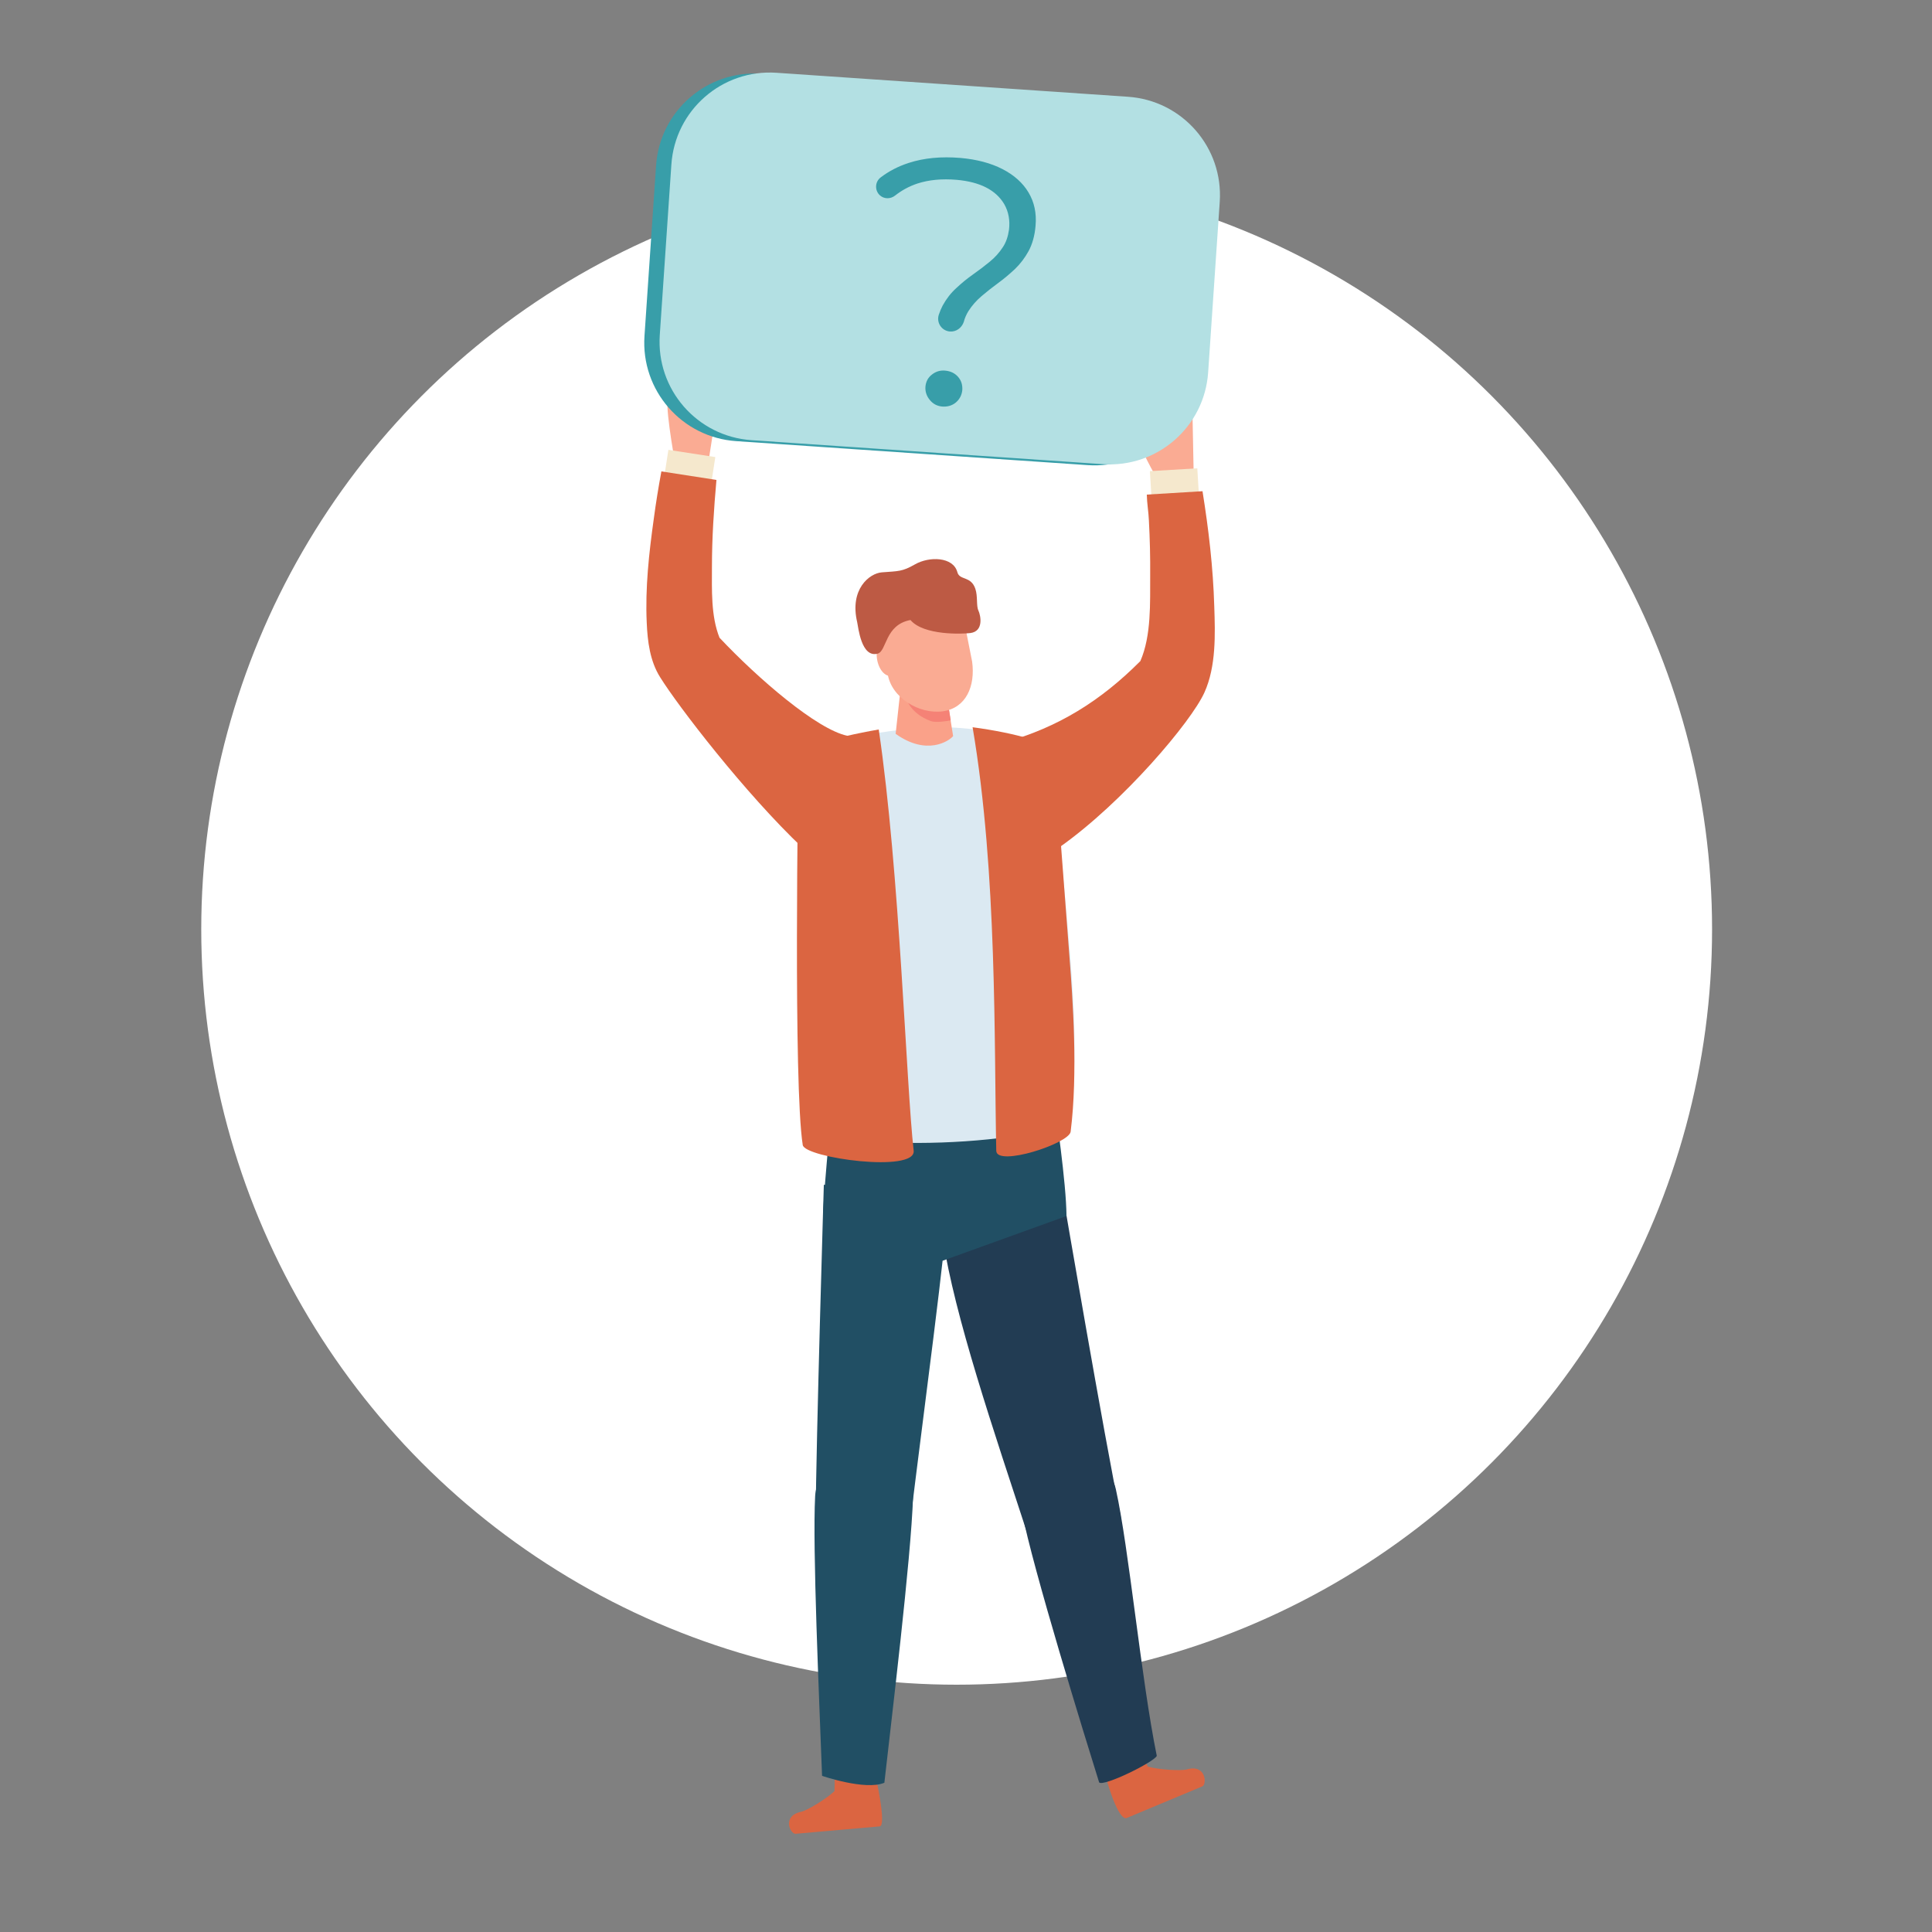 <?xml version="1.0" encoding="utf-8"?>
<!-- Generator: Adobe Illustrator 28.0.0, SVG Export Plug-In . SVG Version: 6.00 Build 0)  -->
<svg version="1.1" id="Layer_1" xmlns="http://www.w3.org/2000/svg" xmlns:xlink="http://www.w3.org/1999/xlink" x="0px" y="0px"
	 viewBox="0 0 1200 1200" style="enable-background:new 0 0 1200 1200;" xml:space="preserve">
<rect x="0" y="0" width="1200" height="1200" fill="#808080" stroke="none"/>
<style type="text/css">
	.st0{fill:#FFFFFF;}
	.st1{fill:#FAAB93;}
	.st2{fill:#F5E8CD;}
	.st3{fill:#DB6541;}
	.st4{fill:#223C53;}
	.st5{fill:#214F64;}
	.st6{fill:#DBE9F2;}
	.st7{fill:#FAA189;}
	.st8{fill:#F58276;}
	.st9{fill:#BD5A44;}
	.st10{fill:#389EA9;}
	.st11{fill:#B3E0E3;}
</style>
<g>
	<circle class="st0" cx="594.2" cy="577.2" r="469.2"/>
	<g>
		<path class="st1" d="M418.9,285c0,0-7-38.2-3.3-39.2c3.7-1,28.4,15.5,28.4,15.5l-3.8,24.4L418.9,285z"/>
		
			<rect x="417.2" y="277.5" transform="matrix(0.152 -0.988 0.988 0.152 74.233 671.061)" class="st2" width="21.9" height="29.5"/>
		<path class="st3" d="M526.3,457c-18.8-3.9-55.4-35.4-79.4-60.9c-5.4-13.5-4.7-29.9-4.7-44c0-18,1.2-36,2.8-54l-34.2-5.3
			c-1.8,9.7-3.4,19.5-4.7,29.3c-3,21.4-5.4,43.1-4.4,64.7c0.5,11.6,2,23.8,8.3,33.8c11.1,17.9,52.8,72.2,88.7,106.2
			c12,11.3,24.2-11.7,33.4-25.3C540,489.9,540,459.9,526.3,457z"/>
		<path class="st1" d="M719.3,298.4c0,0-14.6-24.8-11.2-26.5c3.4-1.7,32.2-34,32.2-34l1.1,56L719.3,298.4z"/>
		
			<rect x="715" y="291.8" transform="matrix(0.998 -5.994701e-02 5.994701e-02 0.998 -16.84 44.291)" class="st2" width="29.5" height="21.9"/>
		<path class="st3" d="M746.9,305.1l-34.6,2.1c0.1,5.4,1.1,11,1.3,16.1c0.6,11.4,0.9,22.8,0.8,34.2c-0.1,16.8,0.8,37.2-6.1,53.1
			c-24.7,24.8-51.1,41.2-84.3,50.5c-10.2,2.9-9.6,34.1-7.1,44.4c4.7,19.6,25.1,32.1,41.5,20.5c39.4-27.9,81.5-77.7,89.7-95.9
			c7.3-16.2,6.7-36.1,6.1-53.5C753.5,352.6,750.7,328.8,746.9,305.1z"/>
		<path class="st3" d="M737.2,1099c-3.6,1-17.5,0.2-24.2-1.7l-3.7-6.7l-23.3,9.8c3.3,13.3,9.5,30.4,13.8,28.8l47.1-19.7
			C749.6,1108.2,749.2,1095.6,737.2,1099z"/>
		<path class="st4" d="M660.5,743.8c0,0,25.4,148.8,35.4,197.1c4.7,22.7-51.6,30.6-56.4,15.9c-22.9-70-46.5-139-54-188.1
			L660.5,743.8z"/>
		<g>
			<path class="st4" d="M634.8,939.2c-6.9-36.8,51.2-46.1,58.3-14.1c8.1,36.5,15.7,118,25.4,165.5c-1.6,3.8-33,19.3-35.8,16.5
				C674.4,1080.6,641,972.6,634.8,939.2z"/>
		</g>
		<path class="st3" d="M497.7,1125.3c3.7-0.8,15.6-8,20.6-12.8l0.2-7.7l25.2-2.2c0,0,7.2,31.2,2.7,31.8l-52.3,4.6
			C490.9,1139.2,485.4,1127.9,497.7,1125.3z"/>
		<path class="st5" d="M511.2,753.8l74.2,29.3l77-27.8c0-20.1-7.1-67.7-7.1-67.7H516.8C516.8,687.6,512.5,728.6,511.2,753.8z"/>
		<path class="st5" d="M511.7,735.9c0,0-4.8,158.5-5.1,207.8c-0.2,23.2,56.5,20,58.4,4.6c8.9-73.1,22.3-171.2,24.7-208.7
			L511.7,735.9z"/>
		<g>
			<g>
				<path class="st5" d="M567.1,929.7c0.9-30.7-59.1-33.1-60.8-0.4c-1.7,32.1,2.5,125.2,4.3,173.7c0,0,26.9,9.3,38.7,4.3
					C553.3,1071.4,566,967.1,567.1,929.7z"/>
			</g>
		</g>
		<path class="st6" d="M652.5,469.6c-0.9-6-39.3-21.1-83.1-17.3c-43.8,3.8-72.1,14.2-72.1,18.2c-0.1,17.3,8.7,166.2,9.3,226.5
			c0.2,20.6,155.8,14.8,158.5-5.2c4.6-34.9,1.2-79-0.8-103.3C661.6,555.6,654.9,486.2,652.5,469.6z"/>
		<path class="st3" d="M545.8,453.1c-28.9,5-49.9,11.9-49.9,15.2c-0.1,18.1-3.2,205.5,2.7,242.9c1.3,8,70.4,17.5,68.9,3.5
			C562.8,673.6,558.9,541.8,545.8,453.1z"/>
		<path class="st3" d="M664.3,594.9c-2.7-34.5-8.1-111.3-10.5-128.6c-0.6-4.4-22.6-11-49.7-14.6c15.4,90.5,13.3,196.6,14.7,263.1
			c0.2,10.1,45.3-4.5,46.2-11.9C669.6,666.5,666.3,620.3,664.3,594.9z"/>
		<g>
			<path class="st1" d="M544.7,409.1c0.9,6.4,4.8,11.2,8.7,10.7c3.9-0.5,6.4-6.2,5.5-12.6c-0.9-6.4-4.8-11.2-8.7-10.7
				C546.3,397,543.8,402.6,544.7,409.1z"/>
			<path class="st7" d="M559.2,429.3l28.8,2.6l4,25.3c-2.5,3.1-16.4,12.4-35.7-1.4L559.2,429.3z"/>
			<path class="st8" d="M578.2,447.9c3,1.1,10.3,0,12.3-0.5l-2.5-15.5l-25.4,0.9C562.6,432.8,564.4,442.8,578.2,447.9z"/>
			<path class="st1" d="M597.4,378.5l6.4,32.4c2.1,15.2-3.7,28.9-18.2,30.9c-14.5,2-32.2-8.4-34.3-23.6l-4.1-29.9L597.4,378.5z"/>
			<path class="st9" d="M545.1,406c5.8-1.6,4.4-17.9,20.4-20.9c8.2,9.7,32.3,8.7,37.2,8.1c8.5-1.1,6.4-11,5-14
				c-1.4-2.9-0.3-8.8-1.9-13.5c-2.8-8.2-9.8-5-11.2-10.4c-2.6-9.5-17.4-9.9-26.4-4.7c-7.9,4.5-10.1,4.1-20.5,4.9
				c-7.7,0.6-20.1,10.5-15.3,30.9C533.1,389.5,534.9,408.7,545.1,406z"/>
		</g>
		<g>
			<path class="st10" d="M400.3,208.7c-2.3,33.8,23.2,63,57,65.3l218.3,14.9c33.8,2.3,63-23.2,65.3-57l7.2-105.9
				c2.3-33.8-23.2-63-57-65.3L472.8,45.8c-33.8-2.3-63,23.2-65.3,57L400.3,208.7z"/>
			<path class="st11" d="M409.8,208.1c-2.3,33.8,23.2,63,57,65.3l218.3,14.9c33.8,2.3,63-23.2,65.3-57l7.2-105.9
				c2.3-33.8-23.2-63-57-65.3L482.3,45.2c-33.8-2.3-63,23.2-65.3,57L409.8,208.1z"/>
			<g>
				<path class="st10" d="M590,205.9c-5.1-0.4-8.5-5.5-6.9-10.4c0.7-2.1,1.5-4,2.4-5.7c2.3-4.2,5.1-7.8,8.4-10.8
					c3.3-3.1,6.7-5.9,10.4-8.5c3.7-2.6,7.1-5.2,10.4-7.9c3.3-2.7,6-5.7,8.2-9.1c2-3,3.2-6.6,3.8-10.8c0.7-5.6-0.2-11.2-3-16
					c-5.2-8.7-15-13.7-29.4-15c-9.3-0.8-17.4,0-24.5,2.3c-5.1,1.7-9.7,4.2-13.9,7.5c-2.8,2.2-6.8,2.2-9.4-0.2v0
					c-3.3-3-3.1-8.4,0.5-11.1c5.1-3.9,10.9-6.9,17.4-9c9.5-3.1,20.2-4.1,32.2-3.1c10.1,0.9,18.8,3.2,26,6.9
					c7.2,3.7,12.6,8.5,16.2,14.5c3.6,6,5.1,12.9,4.4,20.7c-0.5,6.2-2,11.4-4.3,15.7c-2.3,4.2-5.1,7.9-8.4,11.1
					c-3.3,3.1-6.7,6-10.4,8.7c-3.7,2.7-7.1,5.4-10.4,8.2c-3.3,2.8-6.1,6-8.3,9.5c-1.2,2-2.2,4.2-2.8,6.6
					C597.3,203.7,593.9,206.2,590,205.9L590,205.9z M585.1,252.5c-3-0.3-5.6-1.6-7.6-4.1c-2-2.4-2.9-5.2-2.7-8.2
					c0.3-3.2,1.6-5.7,4.1-7.6c2.4-1.9,5.2-2.7,8.2-2.4c3.3,0.3,6,1.6,8,3.9c2,2.3,2.8,5,2.6,8.2c-0.3,3-1.6,5.6-3.9,7.6
					S588.4,252.8,585.1,252.5z"/>
			</g>
		</g>
	</g>
</g>
</svg>
